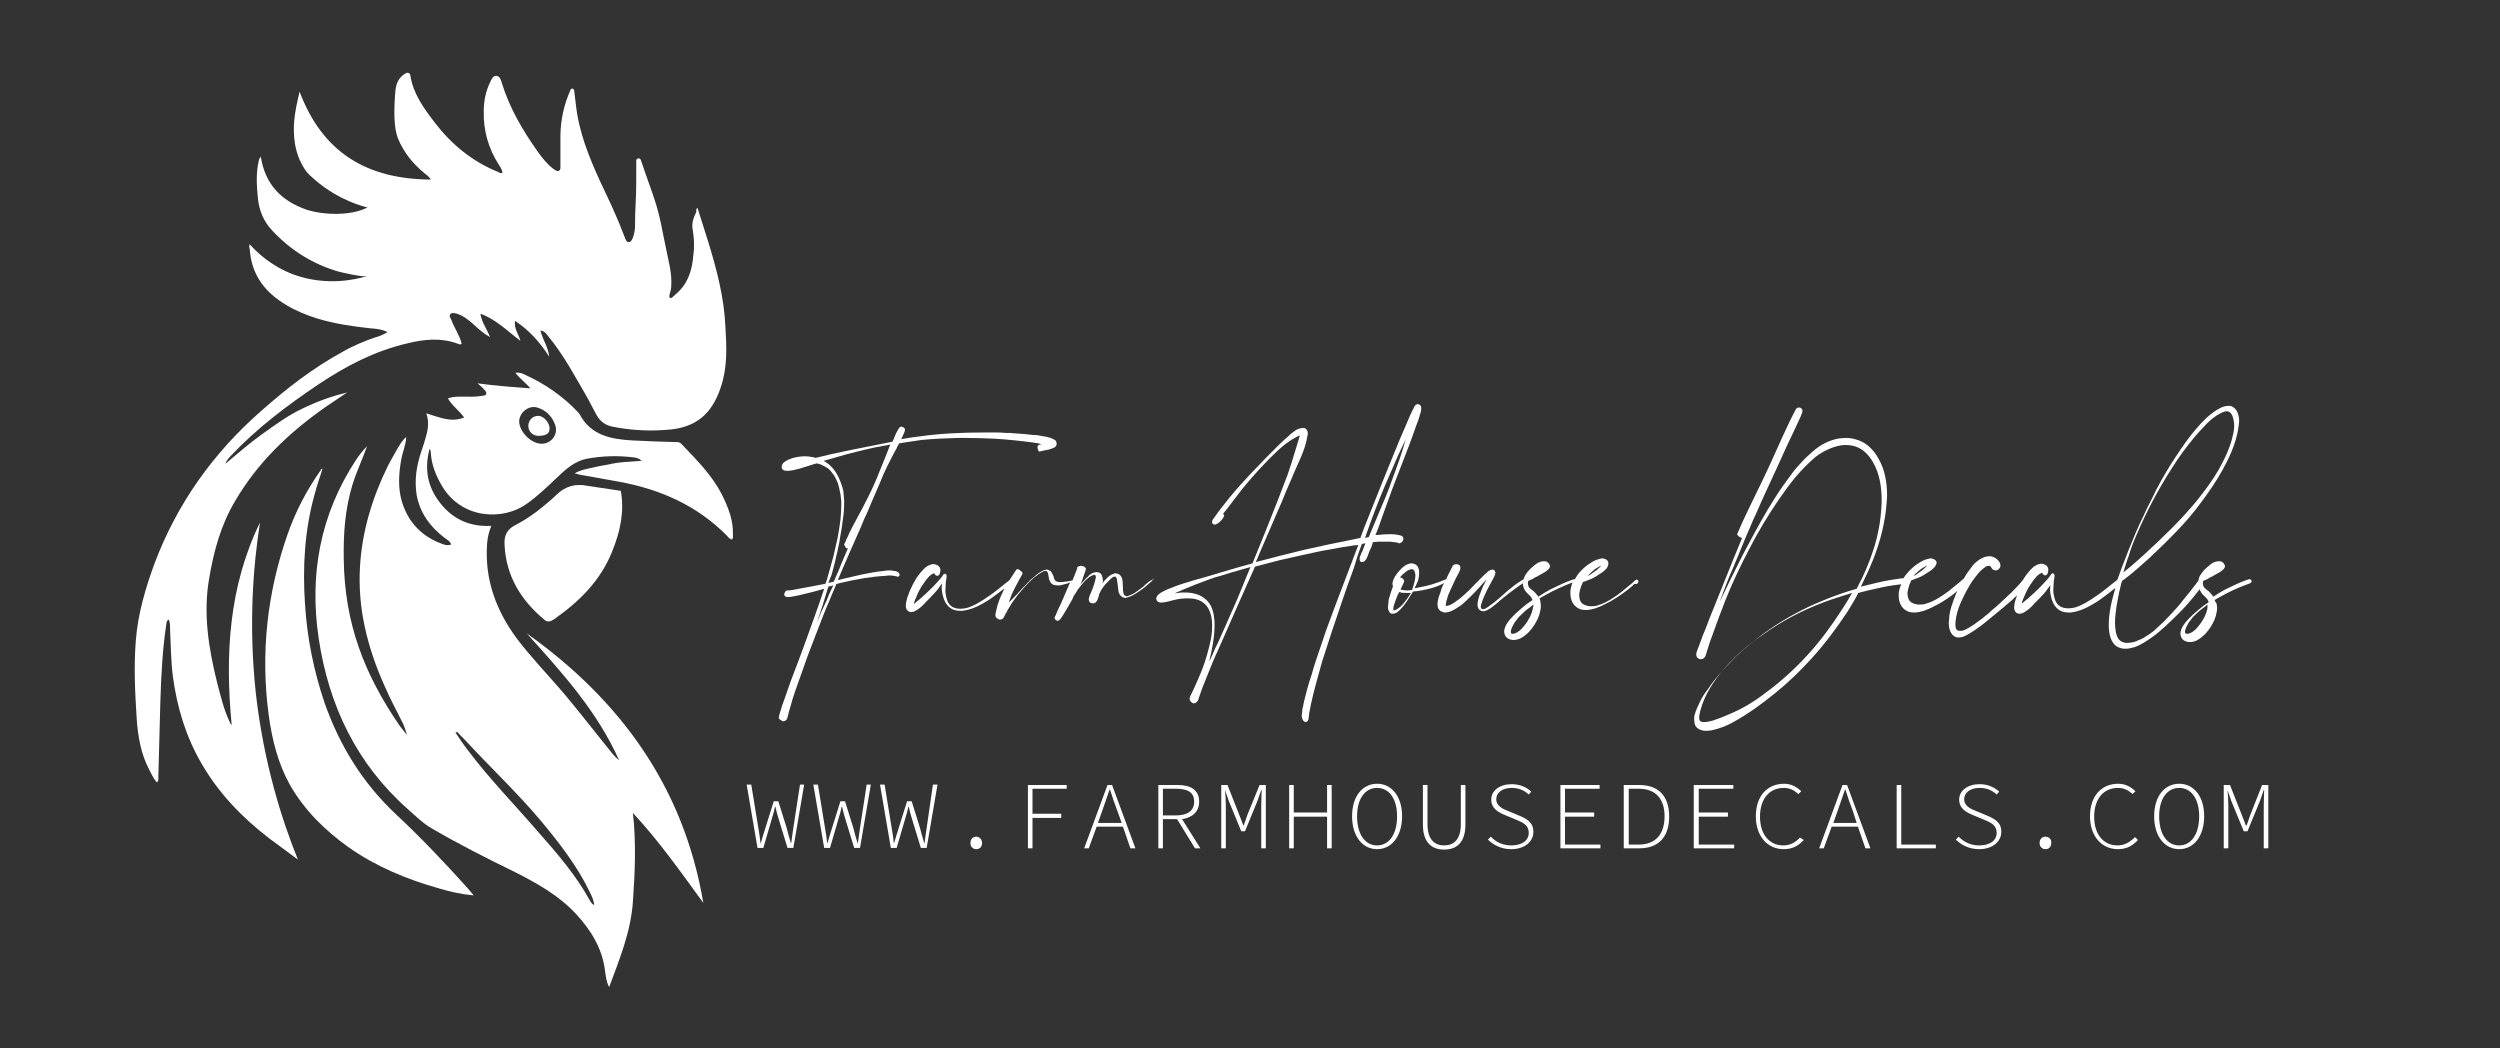 <?xml version="1.0" encoding="utf-8"?>
<!-- Generator: Adobe Illustrator 24.0.0, SVG Export Plug-In . SVG Version: 6.00 Build 0)  -->
<svg version="1.1" id="Layer_1" xmlns="http://www.w3.org/2000/svg" xmlns:xlink="http://www.w3.org/1999/xlink" x="0px" y="0px"
	 viewBox="0 0 600 251.6" style="enable-background:new 0 0 600 251.6;" xml:space="preserve">
<rect x="0" y="0" width="600" height="251.6" fill="#333333" stroke="none"/>
<style type="text/css">
	.st0{fill:#FFFFFF;}
</style>
<g>
	<path class="st0" d="M190.4,198.7c-0.2,1.2-0.3,2.3-0.5,3.6h-0.1c-0.4-1.3-0.7-2.4-1-3.6l-2-6.4h-1.1l-2,6.4
		c-0.4,1.2-0.7,2.3-1.1,3.6h-0.1c-0.1-1.3-0.3-2.4-0.5-3.6l-1.7-10.4h-1.1l2.6,15.2h1.4l2.1-7.2c0.3-0.9,0.5-1.7,0.7-2.7h0.1
		c0.2,0.9,0.4,1.8,0.7,2.7l2.2,7.2h1.4l2.6-15.2H192L190.4,198.7z"/>
	<path class="st0" d="M206.4,198.7c-0.2,1.2-0.3,2.3-0.5,3.6h-0.1c-0.4-1.3-0.7-2.4-1-3.6l-2-6.4h-1.1l-2,6.4
		c-0.4,1.2-0.7,2.3-1.1,3.6h-0.1c-0.1-1.3-0.3-2.4-0.5-3.6l-1.7-10.4h-1.1l2.6,15.2h1.4l2.1-7.2c0.3-0.9,0.5-1.7,0.7-2.7h0.1
		c0.2,0.9,0.4,1.8,0.7,2.7l2.2,7.2h1.4l2.6-15.2H208L206.4,198.7z"/>
	<path class="st0" d="M222.4,198.7c-0.2,1.2-0.3,2.3-0.5,3.6h-0.1c-0.4-1.3-0.7-2.4-1-3.6l-2-6.4h-1.1l-2,6.4
		c-0.4,1.2-0.7,2.3-1.1,3.6h-0.1c-0.1-1.3-0.3-2.4-0.5-3.6l-1.7-10.4h-1.1l2.6,15.2h1.4l2.1-7.2c0.3-0.9,0.5-1.7,0.7-2.7h0.1
		c0.2,0.9,0.4,1.8,0.7,2.7l2.2,7.2h1.4l2.6-15.2h-1.1L222.4,198.7z"/>
	<path class="st0" d="M234.3,200.8c-0.8,0-1.4,0.6-1.4,1.5c0,1,0.7,1.5,1.4,1.5c0.8,0,1.4-0.5,1.4-1.5
		C235.7,201.4,235,200.8,234.3,200.8z"/>
	<polygon class="st0" points="246.7,203.6 247.8,203.6 247.8,196.3 254.7,196.3 254.7,195.3 247.8,195.3 247.8,189.3 256,189.3 
		256,188.4 246.7,188.4 	"/>
	<path class="st0" d="M265.8,188.4l-5.6,15.2h1.1l1.9-5.2h6.3l1.8,5.2h1.2l-5.6-15.2H265.8z M269.2,197.5h-5.7l1-2.8
		c0.6-1.8,1.2-3.4,1.8-5.2h0.1c0.6,1.9,1.1,3.4,1.8,5.2L269.2,197.5z"/>
	<path class="st0" d="M287.8,192.4c0-2.9-2.1-4-5.2-4H278v15.2h1.1v-7h3.4l4.3,7h1.3l-4.4-7C286.2,196.2,287.8,194.8,287.8,192.4z
		 M279.1,195.7v-6.4h3.1c2.8,0,4.4,0.8,4.4,3.1c0,2.2-1.6,3.3-4.4,3.3H279.1z"/>
	<path class="st0" d="M299.4,195.5l-0.9,2.6h-0.1l-1-2.6l-2.8-7.1h-1.5v15.2h1.1v-10.4c0-1.1-0.1-2.6-0.2-3.6h0l0.9,2.6l3,7.3h0.9
		l3-7.3l0.9-2.6h0.1c0,1-0.1,2.5-0.1,3.6v10.4h1.1v-15.2h-1.5L299.4,195.5z"/>
	<polygon class="st0" points="318.5,195 310.5,195 310.5,188.4 309.4,188.4 309.4,203.6 310.5,203.6 310.5,196 318.5,196 
		318.5,203.6 319.6,203.6 319.6,188.4 318.5,188.4 	"/>
	<path class="st0" d="M330.5,188.1c-3.5,0-6,3-6,7.8c0,4.8,2.5,7.9,6,7.9c3.5,0,6-3.1,6-7.9C336.5,191.1,334,188.1,330.5,188.1z
		 M330.5,202.9c-2.9,0-4.8-2.7-4.8-7c0-4.2,1.9-6.8,4.8-6.8s4.8,2.6,4.8,6.8C335.3,200.2,333.4,202.9,330.5,202.9z"/>
	<path class="st0" d="M350.6,197.8c0,3.9-1.9,5.1-4,5.1c-2.1,0-4-1.2-4-5.1v-9.4h-1.1v9.5c0,4.6,2.4,6,5.1,6c2.7,0,5.1-1.4,5.1-6
		v-9.5h-1.1V197.8z"/>
	<path class="st0" d="M364.5,195.7l-2.4-1c-1.3-0.5-3-1.2-3-2.9c0-1.6,1.5-2.7,3.7-2.7c1.7,0,3.1,0.6,4.1,1.6l0.6-0.7
		c-1-1-2.7-1.8-4.7-1.8c-2.8,0-4.9,1.5-4.9,3.7c0,2.3,2,3.2,3.5,3.8l2.4,1c1.7,0.7,3.1,1.3,3.1,3.2c0,1.8-1.6,3-4.2,3
		c-2,0-3.7-0.8-4.9-2.1l-0.7,0.7c1.3,1.3,3.2,2.3,5.6,2.3c3.2,0,5.3-1.8,5.3-4.1C368.1,197.4,366.4,196.5,364.5,195.7z"/>
	<polygon class="st0" points="375.6,196 382.6,196 382.6,195 375.6,195 375.6,189.3 383.9,189.3 383.9,188.4 374.5,188.4 
		374.5,203.6 384.1,203.6 384.1,202.7 375.6,202.7 	"/>
	<path class="st0" d="M393.4,188.4h-3.7v15.2h3.7c4.9,0,7.2-3,7.2-7.6C400.6,191.3,398.3,188.4,393.4,188.4z M393.3,202.7h-2.4
		v-13.4h2.4c4.3,0,6.2,2.7,6.2,6.6C399.5,199.9,397.6,202.7,393.3,202.7z"/>
	<polygon class="st0" points="407.7,196 414.7,196 414.7,195 407.7,195 407.7,189.3 416,189.3 416,188.4 406.5,188.4 406.5,203.6 
		416.2,203.6 416.2,202.7 407.7,202.7 	"/>
	<path class="st0" d="M428,202.9c-3.4,0-5.6-2.7-5.6-6.9c0-4.2,2.2-6.9,5.7-6.9c1.5,0,2.6,0.6,3.5,1.5l0.7-0.7
		c-0.9-0.9-2.3-1.8-4.1-1.8c-4.1,0-6.8,3-6.8,7.8c0,4.8,2.8,7.9,6.7,7.9c2.1,0,3.5-0.8,4.8-2.2L432,201
		C430.9,202.2,429.6,202.9,428,202.9z"/>
	<path class="st0" d="M442.2,188.4l-5.6,15.2h1.1l1.9-5.2h6.3l1.8,5.2h1.2l-5.6-15.2H442.2z M445.6,197.5H440l1-2.8
		c0.6-1.8,1.2-3.4,1.8-5.2h0.1c0.6,1.9,1.1,3.4,1.8,5.2L445.6,197.5z"/>
	<polygon class="st0" points="456.3,188.4 455.2,188.4 455.2,203.6 464.6,203.6 464.6,202.7 456.3,202.7 	"/>
	<path class="st0" d="M476.8,195.7l-2.4-1c-1.3-0.5-3-1.2-3-2.9c0-1.6,1.5-2.7,3.7-2.7c1.7,0,3.1,0.6,4.1,1.6l0.6-0.7
		c-1-1-2.7-1.8-4.7-1.8c-2.8,0-4.9,1.5-4.9,3.7c0,2.3,2,3.2,3.5,3.8l2.4,1c1.7,0.7,3.1,1.3,3.1,3.2c0,1.8-1.6,3-4.2,3
		c-2,0-3.7-0.8-4.9-2.1l-0.7,0.7c1.3,1.3,3.2,2.3,5.6,2.3c3.2,0,5.3-1.8,5.3-4.1C480.4,197.4,478.7,196.5,476.8,195.7z"/>
	<path class="st0" d="M490.9,200.8c-0.8,0-1.4,0.6-1.4,1.5c0,1,0.7,1.5,1.4,1.5c0.8,0,1.4-0.5,1.4-1.5
		C492.4,201.4,491.7,200.8,490.9,200.8z"/>
	<path class="st0" d="M508.2,202.9c-3.4,0-5.6-2.7-5.6-6.9c0-4.2,2.2-6.9,5.7-6.9c1.5,0,2.6,0.6,3.5,1.5l0.7-0.7
		c-0.9-0.9-2.3-1.8-4.1-1.8c-4.1,0-6.8,3-6.8,7.8c0,4.8,2.8,7.9,6.7,7.9c2.1,0,3.5-0.8,4.8-2.2l-0.7-0.7
		C511.1,202.2,509.8,202.9,508.2,202.9z"/>
	<path class="st0" d="M523,188.1c-3.5,0-6,3-6,7.8c0,4.8,2.5,7.9,6,7.9c3.5,0,6-3.1,6-7.9C529,191.1,526.5,188.1,523,188.1z
		 M523,202.9c-2.9,0-4.8-2.7-4.8-7c0-4.2,1.9-6.8,4.8-6.8c2.9,0,4.8,2.6,4.8,6.8C527.8,200.2,525.9,202.9,523,202.9z"/>
	<path class="st0" d="M542.9,188.4l-2.8,7.1l-0.9,2.6H539l-1-2.6l-2.8-7.1h-1.5v15.2h1.1v-10.4c0-1.1-0.1-2.6-0.2-3.6h0l0.9,2.6
		l3,7.3h0.9l3-7.3l0.9-2.6h0.1c0,1-0.1,2.5-0.1,3.6v10.4h1.1v-15.2H542.9z"/>
	<path class="st0" d="M62.4,125.4c-7.5,15.4-8.4,31.8-6.8,48.6c-0.3-0.2-0.4-0.6-0.6-1c-1.3-2.8-2-5.8-2.8-8.8
		c-2.1-8.4-3.5-16.8-2-25.4c1.1-6.5,2.8-12.8,6.2-18.5c5.4-9.3,13-16.5,21.7-22.6c1.7-1.2,3.5-2.3,5.2-3.5
		c-3.8,0.9-7.3,2.2-10.8,3.9c-3.4,1.6-6.5,3.9-9.6,6.1c-3.1,2.2-5.9,4.7-8.8,7.1c0.1-0.4,0.4-0.8,0.6-1.1c0.2-0.2,0.4-0.5,0.6-0.7
		c6.3-6.7,13.6-12.2,21.2-17.3c6.6-4.4,13.5-8,21.3-9.8c4-1,8.1-1.4,12.1,0.1c0.3,0.1,0.6,0.3,0.9,0c-0.5-2.1-1.8-3.8-2.5-5.8
		c-0.2-0.4-0.6-0.9-0.2-1.3c0.4-0.5,1-0.2,1.6-0.1c1.5,0.5,2.8,1.5,4,2.6c1.2,1.1,2.4,2.2,3.9,3c-0.7-1.9-2-3.5-2.3-5.6
		c3.7,1.3,6.4,4.1,9.6,6.5c-0.4-1.6-1.6-2.9-1.3-4.8c3.5,2.3,6.1,5.3,8.2,8.6c-0.2-2.3-1.6-4.1-2.1-6.3c0.9,0.2,1.1,0.4,1.8,1.3
		c3.8,4.6,6.6,9.9,9.6,15.1c0.6,1.1,1.2,2.3,1.8,3.4c0.9,1.8,2.1,2.9,4.1,3.3c4.1,0.8,8.2,1.1,12.4,0.8c2.3-0.1,4.6-0.5,6.7-1.5
		c3.7-1.8,5.7-5.1,6.9-8.8c1.6-4.7,1.4-9.5,1.1-14.4c-0.3-7.1-2.1-13.9-4.2-20.7c-0.8-2.6-1.7-5.3-2.5-7.9c-0.5,0.3-0.2,0.7-0.3,1
		c-0.6,1.2-1.1,2.5-0.9,3.9c0.4,2.3,0.5,4.4,0.2,6.4c-0.1,1-0.3,6.1-4,9.2c-0.6,0.5-1.2,1.3-1.6,1.1c-0.5-0.3,0.3-1.6,0.3-2.8
		c0.2-3.4-0.6-5.6-1.9-12.2c-1.3-6.9-2-8.3-4.3-14.9c-0.4-1.1-0.7-2.1-1.1-3.2c-0.2-0.6-1.1-0.5-1.1,0.2c0,1.9,0,4.2,0,4.7
		c0,5.4-0.3,5.9-0.3,11.3c0,0.5-0.4,3.4-1.4,3.5c-0.8,0.1-0.9-0.9-1.2-1.5c-1.6-4.3-3.6-8.5-5.6-12.7c-2.8-6.1-5.3-12.2-6-18.9
		c-0.1-1.1-0.3-2.1-0.4-3.3c-0.1-0.5-0.7-0.6-0.9-0.1c-1.6,3.7-2.3,7-2.4,10.8c0,2.5,0,4.9,0,7.4c0,0.4,0.1,1-0.4,1.2
		c-0.5,0.2-0.8-0.2-1.2-0.4c-1.5-1.1-2.6-2.5-3.7-4c-3.7-5.2-6.9-10.6-8.8-16.8c-0.2-0.7-0.4-1.5-1.3-1.6c-0.8,0-1.1,0.8-1.4,1.4
		c-1.1,2.2-1.6,4.6-1.6,7.1c-0.1,4.6,1.1,8.9,3.6,12.8c0.4,0.6,0.8,1.2,0.9,2c-0.5,0.2-0.7-0.1-1-0.2c-6.2-2.5-11.2-6.6-15.2-11.8
		c-2.6-3.4-5.2-6.9-5.9-11.3c-0.1-0.8-0.7-0.9-1.3-0.5c-1.5,0.9-2.1,2.3-2.3,4c-0.4,4.9-0.4,8.9,0.6,11.5c1.4,3.4,3.6,6.1,6.4,8.4
		c0.5,0.4,1,0.7,1.5,1.5C88,43,77.4,36.6,71.9,22c-0.6,2.5-1.1,4.8-1.3,7.1c-0.2,2.8-0.2,7.4,2.6,11.6c0.3,0.5,0.7,0.9,1.2,1.4
		C79.6,47,85,49,88.2,49.8c-4.1,2.1-10.8,1.8-14.7,0.5c-6-2.1-9.9-6.1-10.9-12.7c-0.4,0.4-0.4,0.7-0.5,1c-0.7,3-0.5,6-0.2,9
		c0.3,3,1.4,5.6,3.5,7.8c4.4,4.7,9.7,8,15.9,9.8c0.4,0.1,5.4,1.3,6.7,1.1c-2.4,0.7-9.5,2.5-17.5-0.4c-5.4-2-8.9-5.4-10.6-7.3
		c0,0.4-0.1,0.5-0.1,0.5c0.1,0.5,0.2,0.9,0.2,1.4c0.6,5.8,3.8,9.8,8.7,12.7c2.3,1.4,4.8,2.4,7.3,3.2c4.2,1.3,8.5,1.9,12.9,2.4
		c1.3,0.1,2.7,0.2,4.1,0.9c-1.1,0.7-2,1-3,1.3c-2.2,0.7-5.7,2.2-7.7,3.4c-7.2,3.9-13.6,8.9-19.7,14.3
		c-11.5,10.1-20.1,22.2-25.5,36.5c-2.2,6-4,12.1-4.5,18.5c-0.5,6.2-0.2,12.4,0.2,18.7c0.3,4.3,1,8.5,3,12.3c0.6,1.1,1,2.2,1.9,3.1
		c0.4-0.5,0.3-0.9,0.3-1.3c0.2-6.2,0.3-12.4,0.5-18.6c0.2-6,0.5-12,1.4-18c0.1-0.4,0-0.9,0.6-1.2c0.3,0.6,0.3,1.3,0.3,1.9
		c0.2,3.9,0.2,7.9,0.7,11.8c1,7.4,3.1,14.4,6.9,20.9c4.1,7.1,9.7,12.9,16.2,17.9c2.3,1.7,4.6,3.4,6.9,5.1
		c-3.9-9.6-8.2-23.2-10.1-39.9C59.6,149.8,60.8,135.6,62.4,125.4z"/>
	<path class="st0" d="M173.3,118.8c-2.4-4.8-6.2-8.5-9.8-12.3c-0.4-0.4-0.8-0.4-1.2-0.4c-3.5-0.1-7.1-0.2-10.6-0.4
		c-5.1-0.3-9.9-1.2-12.6-6.3c-0.1-0.1-0.2-0.3-0.3-0.4c-3.7-3.9-8-6.9-12.9-9.1c-0.6-0.3-1.3-0.6-2.2-0.4c1.1,1.4,2.5,2.4,3.6,3.7
		c-4.2-0.3-8.3-0.6-12.7-1.2c0.7,0.6,1.2,1,1.6,1.5c0.3,0.3,0.6,0.6,0.5,1c-0.1,0.5-0.6,0.4-1,0.5c-1.6,0.3-3.3,0.2-4.9,0.2
		c-1.1,0-2.1,0-3.3,0.4c1,1.8,2.7,2.9,3.9,4.6c-3.2,1.3-6-0.1-9.1-1c1,2.7,0.1,5-0.6,7.4c-0.2,0.5-0.3,1-0.5,1.5
		c-1.2,3.5-1.8,7-1.2,10.7c0.8,4.3,3.2,7.6,6.6,10.2c0.6,0.5,1.4,0.8,1.7,1.7c-1,0.2-1,0.2-1.7,0c-5.2-1.7-8.7-5.3-10.2-10.5
		c-0.9-3.2-0.7-6.6-0.1-9.9c0.3-1.8,1.1-3.4,1.2-5.4c-0.6,0.4-0.8,0.9-1.2,1.3c-1.1,1.7-2.1,3.6-3.1,5.4c-3.8,7.7-6.3,15.8-6.8,24.4
		c-0.6,10,1.8,19.4,5.8,28.4c1.6,3.7,2.7,5.6,4.5,9.2c0.2,0.3,1,2.8,1,2.8s-1.5-1.8-1.7-2.1c-8.6-12.5-13.3-24.7-13.5-40.1
		c-0.1-6.1,0.3-12,2.1-17.9c1-3.2,2.4-6.1,3.5-9.2c-1,1-1.8,2-2.6,3.2c-8.7,13.2-11.3,27.7-9,43c2.4,16,9.1,30.1,21.5,41
		c1.8,1.6,3.5,3.3,5.6,4.5c6.5,3.8,13.2,7.2,20,10.5c5.3,2.7,10.5,5.6,14.6,10c3.6,3.9,6.3,8.2,7,13.6c0.2,1.4,0.3,2.7,1,4
		c2.5-6.7,5.2-13.3,5.7-20.5c0.5-7.1,0.8-14.2,0-21.3c6.3,6.8,11.5,14.2,16.9,21.6c-4.7-27.8-19.9-48.7-42.4-64.7
		c8.5,9.4,17,18.8,22.2,30.5c-0.6-0.5-1.1-1-1.6-1.6c-4.3-5.3-8.4-10.7-12.9-15.9c-3.4-3.9-7-7.7-10.1-11.8
		c-5-6.8-7.7-14.2-7.1-22.7c0.1-1.4,0.4-2.7,1-4.3c-5.1,0.3-9.2-1.6-12.2-5.4c-3.1-3.9-3.9-8.2-2.6-13.1c0.1,0.2,0.2,0.3,0.2,0.4
		c0.1,0.2,0.1,0.5,0.1,0.7c0.2,2.8,1.2,5.3,2.6,7.7c4.7,8.1,14.6,8.5,20.3,4.5c2.7-1.9,5.1-4.2,7.5-6.5c2-1.9,4.1-3.8,7-4.4
		c3.8-0.7,7.7-0.8,11.5-0.3c0.5,0.1,1.1,0.2,1.7,0.8c-1.5,0.1-2.9,0.2-4.2,0.3c-1.3,0.1-2.6,0.3-3.9,0.6c-1.3,0.2-2.7,0.5-4,0.8
		c-1.3,0.3-2.6,0.5-4,1.3c0.6,0.1,0.8,0.2,1.1,0.3c3.2,0.6,6.4,1.1,9.5,1.7c9.9,1.8,18.8,5.7,26,13c0.3,0.4,0.7,0.8,1.2,0.9
		c0.3-0.4,0.2-0.9,0.2-1.3C176,124.9,174.8,121.8,173.3,118.8z M109.7,175.6c0.6,0.7,1.3,1.4,1.9,2c6.1,6.6,12.6,12.7,18.3,19.5
		c4.4,5.3,8.6,10.7,11.6,16.9c0.5,1,1,2,1.1,3.2c-0.7-0.3-0.8-0.8-1.1-1.2c-3.3-6-7.8-11.2-12.3-16.3c-5.6-6.5-11.6-12.6-16.8-19.5
		c-1.1-1.4-2.1-2.9-3.1-4.4C109.6,175.8,109.7,175.7,109.7,175.6z M130,106.5c-2.5,0-5.3-2.8-5.4-5.3c0-2.2,2.3-4,4.3-3.4
		c2.1,0.6,3.6,2.1,4.3,4.1C134.1,104.1,132.4,106.5,130,106.5z"/>
	<path class="st0" d="M95,195.4c-8-7.5-13.5-16.5-17.1-26.7c-2.6-7.7-4.2-15.6-4.7-23.7c-0.6-9-0.1-17.9,2.4-26.7
		c0.5-1.9,1.2-3.8,1.8-5.8c-0.3,0-0.4,0.1-0.4,0.3c-3.3,4.7-6,9.8-7.9,15.2c-5,14.2-6.6,28.8-4.6,43.7c0.8,5.8,2.2,11.5,5.1,16.7
		c3.5,6.1,8.4,10.9,14,14.9c6.5,4.6,13.9,7.7,21.7,9.9c2.6,0.8,5.3,1.4,8.4,1.7c-0.7-0.8-1.2-1.4-1.7-2
		C106.5,206.8,100.9,200.9,95,195.4z"/>
	<path class="st0" d="M133.6,118.7c-1,1-2.1,1.9-3.2,2.8c-2,1.7-4.2,3.2-6.5,4.4c-2.1,1-3,2.5-2.8,5c0.4,7.4,3.9,13.1,9.5,17.8
		c0.9,0.8,1.6,0.4,2.4-0.1c6-4.2,11.1-9.2,13.9-16.2c1.9-4.7,3-9.4,2.1-14.6c-2.7-0.4-5.4-0.8-8-1.2
		C138.1,116,135.7,116.7,133.6,118.7z"/>
	<path class="st0" d="M129.2,99.8c-1.4,0-2.4,1.1-2.4,2.4c0,1.4,1.1,2.4,2.4,2.4c1.4,0,2.7-0.3,2.7-1.7
		C132,101.7,130.6,99.8,129.2,99.8z"/>
	<path class="st0" d="M187.7,173c0.1,0.1,0.2,0.1,0.3,0.1c0.5,0,0.9-0.4,1-0.9c0.2-0.8,0.4-1.7,0.7-2.6c0.3-1.2,0.7-2.4,1.1-3.6
		c0.7-2.1,1.5-4.1,2.2-6.2c0.7-2.1,1.5-4.1,2.3-6.2c0.8-2.1,1.6-4.1,2.4-6.2c0.4-1,0.8-2,1.3-3.1c0.4-1,0.8-2,1.3-3.1
		c0.1-0.3,0.3-0.7,0.4-1c0.5-0.2,1-0.3,1.5-0.4c3.4-0.8,6.8-1.4,10.3-1.6c0.3,0,0.6-0.1,0.9-0.1c0.6,0,1.1,0.1,1.7,0.2
		c0.1,0.1,0.2,0.1,0.3,0.1c0.3,0,0.5-0.1,0.5-0.4V138c0-0.7-0.9-1-1.5-1c-0.3-0.1-0.6-0.1-0.9-0.1c-0.4,0-0.8,0-1.2,0.1
		c-1.2,0.1-2.4,0.3-3.5,0.5c-2.3,0.4-4.5,1-6.8,1.5c-0.3,0.1-0.6,0.2-0.9,0.2c0.1-0.3,0.3-0.7,0.4-1c1.7-4,3.4-7.9,5.2-11.9
		c0.4-1.1,0.9-2.2,1.4-3.2l1.3-3.1l1.3-3c0.4-1,0.9-2,1.3-3.1c0.5-1,0.9-2,1.4-2.9c0.5-1,1-2,1.5-2.9c0.2-0.3,0.3-0.5,0.4-0.8
		c0.2-0.3,0.3-0.6,0.5-0.9c1.7-0.3,3.5-0.5,5.3-0.8c2.9-0.3,5.9-0.4,8.9-0.5h1.6c2.5,0,5,0.1,7.4,0.2c3,0.2,5.9,0.5,8.9,0.9
		c0.7,0.1,1.4,0.2,2,0.4c-0.1,0.1-0.3,0.1-0.4,0.1c-0.2,0.1-0.3,0.1-0.4,0.3c-0.1,0.1-0.1,0.2-0.1,0.3c0,0.2,0.1,0.4,0.1,0.6
		s0.2,0.4,0.4,0.5c0.1,0,0.2,0,0.2-0.1c0.7-0.1,1.3-0.3,2-0.4c0.3-0.1,0.6-0.2,0.9-0.3c0.3-0.1,0.5-0.2,0.7-0.4
		c0.2-0.2,0.3-0.4,0.3-0.7c0-0.3-0.1-0.5-0.2-0.7c-0.2-0.2-0.5-0.4-0.8-0.5c-0.4-0.2-0.8-0.3-1.2-0.4c-0.4-0.1-0.8-0.2-1.1-0.2
		c-0.8-0.2-1.5-0.3-2.3-0.3c-1.5-0.2-3-0.3-4.5-0.4c-0.7-0.1-1.5-0.1-2.2-0.1c-0.8-0.1-1.5-0.1-2.3-0.1h-2.8
		c-5.1,0-10.1,0.2-15.2,0.9c-1.6,0.2-3.2,0.4-4.7,0.7l0.5-1.1c0.2-0.4,0.4-0.8,0.4-1.3V103c-0.1-0.3-0.4-0.5-0.6-0.5
		c-0.1-0.1-0.2-0.1-0.3-0.1c-0.2,0-0.4,0.1-0.5,0.3c-0.3,0.4-0.5,0.9-0.8,1.4c-0.3,0.7-0.5,1.3-0.8,1.9c-3.7,0.7-7.3,1.5-11,2.2
		c-2.5,0.5-5,1.1-7.5,1.7c-0.2-0.1-0.5-0.2-0.7-0.2c-0.6-0.1-1.2-0.2-1.8-0.2c-0.7,0-1.4,0.1-2,0.2c-1.1,0.2-2.3,0.6-3.2,1.4
		c-0.2,0.2-0.4,0.6-0.4,1v0.1c0.1,0.6,0.7,0.8,1.2,0.8h0.2c1,0,1.9-0.3,2.8-0.5c1-0.3,2-0.6,2.9-0.9c0.5-0.2,1-0.3,1.4-0.4
		c0.3,0.1,0.5,0.2,0.7,0.2c0.7,0.3,1.3,0.6,1.9,1c0.5,0.4,1,1,1.4,1.6c0.4,0.6,0.7,1.3,1,2c0.2,0.7,0.4,1.4,0.5,2.1
		c0.2,0.7,0.2,1.5,0.3,2.2v1.1c0,1.1-0.1,2.3-0.2,3.4c-0.2,1.5-0.4,2.9-0.7,4.4c-0.3,1.5-0.7,2.9-1,4.4c-0.4,1.4-0.8,2.9-1.2,4.3
		c-0.2,0.7-0.4,1.5-0.7,2.2c-1,0.2-2.1,0.4-3.1,0.6c-1.6,0.3-3.2,0.6-4.9,0.9c-0.4,0.1-0.8,0.1-1.1,0.1c-0.3,0-0.4,0.1-0.6,0.4
		c-0.1,0.2-0.2,0.4-0.2,0.7c0.1,0.2,0.2,0.3,0.4,0.4c0.1,0.1,0.3,0.1,0.4,0.1h0.4c2-0.3,3.9-0.8,5.9-1.3l2.5-0.7
		c-1.5,4.6-3.2,9.1-4.8,13.6c-1,2.8-2.1,5.6-3.2,8.5l-1.5,4.3c-0.4,1-0.7,2-1,3c-0.1,0.4-0.4,1.1-0.4,1.7
		C187,172.5,187.2,172.8,187.7,173z M199.6,137.9c0.4-1.5,0.8-2.9,1.1-4.4c0.2-0.8,0.4-1.5,0.5-2.2c0.2-0.7,0.3-1.5,0.4-2.2
		c0.3-1.5,0.5-2.9,0.7-4.5c0.2-1.3,0.3-2.6,0.3-3.9v-0.6c-0.1-0.8-0.1-1.5-0.2-2.3c-0.2-0.8-0.4-1.5-0.7-2.2
		c-0.5-1.4-1.3-2.8-2.5-3.9c-0.4-0.4-1-0.8-1.5-1.1c1.9-0.5,3.7-1.1,5.6-1.6c1.4-0.4,2.9-0.7,4.4-1.1c0.7-0.2,1.5-0.3,2.2-0.5
		c0.7-0.1,1.5-0.3,2.2-0.4c0.5-0.1,1.1-0.2,1.6-0.3c-0.1,0.1-0.5,1.2-0.7,1.7c-0.6,1.6-1.3,3.2-1.9,4.7c-0.8,2.1-1.7,4.1-2.7,6.1
		c-1,2-2,3.9-3.1,5.9c-0.5,0.9-1,1.9-1.5,2.9c-0.2,0.5-0.4,1-0.7,1.5l-0.3,0.8c-0.1,0.1-0.2,0.2-0.2,0.4c0,0.1,0,0.1,0.1,0.2
		c0.1,0.3,0.3,0.6,0.5,0.7h0.3c-0.5,1.2-1,2.3-1.5,3.5c-0.4,1-0.8,2.1-1.3,3.1c-0.2,0.5-0.4,0.9-0.6,1.4c-0.4,0.1-0.9,0.2-1.3,0.3
		L199.6,137.9z M198.8,140.8c0.4-0.1,0.8-0.2,1.2-0.3c-0.1,0.2-0.2,0.4-0.3,0.6l-0.7,1.5l-0.6,1.5l-1.4,3l-1,2.5
		C197,146.7,197.9,143.8,198.8,140.8z"/>
	<path class="st0" d="M276.7,139.1c-0.3,0.1-0.4,0.2-0.7,0.3l-0.5,0.4c-0.3,0.3-0.7,0.5-1,0.9c-0.7,0.5-1.4,1.1-2.2,1.6
		c-0.3,0.2-0.7,0.4-1,0.5c-0.3,0.1-0.6,0.3-0.9,0.3c-0.1,0-0.2-0.1-0.3-0.1c-0.3-0.1-0.4-0.4-0.5-0.7c-0.1-0.4-0.1-0.8-0.1-1.3
		c-0.1-0.8,0.1-1.7-0.4-2.6c-0.3-0.5-0.8-0.8-1.4-0.8c-0.1,0-0.3,0-0.4,0.1c-0.7,0.2-1.2,0.6-1.7,1.1c-0.3,0.3-0.7,0.7-0.9,1.1
		l-0.1,0.1c0.1-0.2,0.1-0.4,0.1-0.6c0-0.3-0.1-0.5-0.1-0.8c-0.1-0.3-0.2-0.7-0.4-0.9c-0.3-0.3-0.7-0.4-1.1-0.4
		c-0.3,0-0.5,0.1-0.8,0.2c-0.5,0.2-0.9,0.5-1.2,0.9c-0.4,0.3-0.7,0.7-1,1c-0.3,0.3-0.5,0.6-0.8,0.9c0.1-0.2,0.2-0.5,0.3-0.7
		c0.3-0.8,0.6-1.7,0.9-2.6c0.1-0.1,0.1-0.3,0.1-0.4v-0.2c-0.1-0.2-0.3-0.3-0.4-0.4c-0.2-0.1-0.5-0.2-0.8-0.2c-0.3,0-0.5,0.1-0.7,0.2
		s-0.2,0.3-0.2,0.5c-0.1,0.3-0.2,0.5-0.3,0.8c-0.2,0.5-0.4,1-0.6,1.5c-0.1,0.2-0.1,0.3-0.2,0.5c0,0-0.1,0-0.1,0
		c-0.5,0.2-1.1,0.2-1.7,0.3c-0.4,0.1-0.8,0.1-1.1,0.1h-0.4c-0.2-0.1-0.5-0.1-0.7-0.2c-0.2-0.2-0.3-0.4-0.4-0.6
		c-0.1-0.4-0.2-0.8-0.4-1.1c-0.2-0.5-0.5-0.9-1-1c-0.1,0-0.2-0.1-0.3-0.1c-0.6,0-1.3,0.4-1.8,0.7c-0.5,0.3-1,0.8-1.5,1.2
		c-0.2,0.2-0.4,0.3-0.6,0.5c-1.3,1.3-2.5,2.6-3.7,3.9c-0.5,0.5-1,1.1-1.6,1.6c0.2-0.6,0.5-1.3,0.7-1.9c0.4-0.9,0.8-1.7,1.3-2.6
		c0.4-0.8,0.8-1.5,1.2-2.2c0.1-0.1,0.1-0.2,0.1-0.3c0-0.3-0.4-0.6-0.7-0.8c-0.2-0.1-0.3-0.2-0.5-0.2c-0.2,0-0.3,0.1-0.4,0.3
		c-0.5,0.8-1,1.5-1.5,2.3c-0.1,0-0.1,0.1-0.2,0.2c-0.7,0.5-1.3,1-1.9,1.5c-0.8,0.6-1.6,1.3-2.5,1.9c-0.9,0.6-1.7,1.2-2.6,1.7
		c-0.8,0.5-1.8,1-2.7,1.3c-0.6,0.2-1.3,0.3-2,0.3c-0.8,0-1.6-0.2-2.2-0.7c-0.8-0.7-1-1.6-1.2-2.6c-0.1-0.4-0.1-0.8-0.1-1.1
		c0-0.7,0.1-1.3,0.1-1.9c0.1-0.5,0.1-1,0.2-1.5v-0.1c0-0.2-0.1-0.3-0.2-0.4c-0.1-0.1-0.1-0.1-0.2-0.1c-0.2,0-0.3,0.1-0.4,0.2
		c-0.1,0.2-0.3,0.4-0.4,0.6c-0.5,0.6-1,1.2-1.5,1.7c-0.7,0.8-1.5,1.5-2.2,2.2c-0.8,0.7-1.5,1.4-2.3,2c-0.2,0.2-0.4,0.4-0.7,0.5
		c0.1-0.2,0.2-0.7,0.3-0.9c0.2-0.4,0.4-0.9,0.6-1.4c0.4-0.9,0.9-1.8,1.5-2.6c0.3-0.4,0.5-0.8,0.9-1.2c0.3-0.4,0.8-0.9,1.3-1.1
		c0.1-0.1,0.2-0.1,0.2-0.1h0.1c0.1,0.1,0.2,0.3,0.3,0.4c0.1,0.1,0.3,0.2,0.4,0.2c0.3,0,0.5-0.2,0.6-0.4c0.1-0.3,0.2-0.6,0.2-0.9
		c0-0.4-0.1-0.7-0.4-1c-0.3-0.3-0.8-0.5-1.3-0.5h-0.2c-0.6,0.1-1.1,0.4-1.6,0.7c-0.9,0.8-1.6,1.7-2.3,2.7c-0.6,1-1.1,2-1.5,2.9
		c-0.2,0.5-0.4,1-0.6,1.6c-0.2,0.6-0.4,1.4-0.4,2.1c0,0.2,0,0.4,0.1,0.6c0.1,0.5,0.6,0.9,1.2,0.9c0.3,0,0.7-0.1,1-0.3
		c1-0.5,1.9-1.4,2.6-2.2c0.8-0.8,1.5-1.5,2.2-2.3c0.4-0.4,0.7-0.8,1-1.3c0.2-0.2,0.4-0.5,0.6-0.8c0,0.3-0.1,0.7-0.1,1
		c0,0.5,0.1,1.1,0.2,1.6c0.2,1.1,0.7,2.3,1.6,3.1c0.8,0.7,1.7,0.9,2.7,0.9h0.5c1.6-0.2,3.2-0.8,4.6-1.6c0.9-0.5,1.9-1.1,2.7-1.7
		c0.9-0.7,1.9-1.4,2.8-2.1c-0.1,0.1-0.2,0.3-0.2,0.4c-0.4,0.9-0.9,1.8-1.2,2.8c-0.2,0.5-0.4,1.1-0.5,1.7c-0.1,0.5-0.3,1.1-0.3,1.6
		c0,0.5,0.5,0.9,1,1h0.1c0.4,0,0.7-0.2,0.9-0.5c0.2-0.4,0.4-0.9,0.7-1.3c0.2-0.5,0.5-0.9,0.8-1.4c0.5-0.9,1.1-1.7,1.7-2.5
		c1.3-1.6,2.6-3.1,4.1-4.4c0.7-0.5,1.4-1.1,2.1-1.4c0.2-0.1,0.4-0.2,0.7-0.2c0.1,0,0.2,0.1,0.2,0.1c0.3,0.2,0.4,0.7,0.4,0.9
		c0.1,0.6,0.2,1.3,0.5,1.7c0.4,0.7,1.1,0.8,1.9,0.8c0.3,0,0.5,0,0.8-0.1c0.5-0.1,1-0.3,1.5-0.4c0.2-0.1,0.3-0.2,0.5-0.2
		c-0.7,1.6-1.4,3.3-2.1,4.9c-0.5,1-1,2.1-1.4,3.1c-0.1,0.1-0.2,0.3-0.2,0.4c0,0.2,0.1,0.5,0.3,0.6c0.2,0.1,0.3,0.2,0.4,0.2
		c0.5,0,0.9-0.7,1.1-1c0.8-1.3,1.6-2.6,2.3-3.9c0.2-0.3,0.3-0.5,0.4-0.9c0.3-0.5,0.7-1,1-1.6c0.5-0.7,1.1-1.4,1.7-2.1
		c0.3-0.3,0.6-0.6,1-0.9c0.3-0.2,0.6-0.4,0.9-0.5c0.1-0.1,0.2-0.1,0.4-0.1c0.1,0,0.3,0,0.3,0.1c0.1,0.1,0.1,0.3,0.1,0.4
		s0,0.3-0.1,0.5c-0.2,1.1-0.6,2.1-1,3.1c-0.2,0.4-0.4,0.8-0.5,1.3c-0.1,0.2-0.1,0.3-0.1,0.4c0,0.3,0.1,0.5,0.2,0.7
		c0.2,0.2,0.5,0.3,0.8,0.3c0.2,0,0.3,0,0.5-0.1c0.3-0.2,0.5-0.5,0.6-0.8c0.2-0.4,0.3-0.8,0.4-1.3c0.2-0.4,0.4-0.9,0.7-1.3
		c0.5-0.8,1.1-1.4,1.7-2c0.3-0.3,0.6-0.6,0.9-0.8c0.2-0.1,0.3-0.1,0.4-0.1h0.1c0.2,0,0.3,0.2,0.4,0.4c0.1,0.2,0.1,0.4,0.1,0.6
		c0.2,0.9,0.2,1.9,0.4,2.8c0.1,0.2,0.2,0.5,0.4,0.7c0.3,0.4,0.8,0.6,1.3,0.6c0.1,0,0.2-0.1,0.3-0.1c0.7-0.2,1.4-0.5,2-0.9
		c0.8-0.5,1.5-1,2.3-1.6c0.3-0.3,0.7-0.6,1-0.9l0.5-0.4c0.2-0.2,0.4-0.4,0.4-0.7v-0.1C277,139.2,276.8,139.1,276.7,139.1z"/>
	<path class="st0" d="M326.8,130.7c0-0.1,0-0.1,0.1-0.1c0.1-0.1,0.1-0.1,0.1-0.1c0.2,0,0.4-0.1,0.7-0.1c-0.2,0.6-0.5,1.2-0.7,1.8
		c-0.2,0.3-0.3,0.6-0.4,0.9c-0.2,0.4-0.3,0.7-0.3,1c0,0.2,0,0.3,0.1,0.5c0.1,0.3,0.3,0.3,0.5,0.3c0.2,0,0.4-0.1,0.6-0.2
		c0.4-0.4,0.6-0.9,0.8-1.4c0.2-0.6,0.4-1.2,0.7-1.7c0.2-0.5,0.4-1,0.5-1.5c0.4,0,0.8,0,1.2-0.1h2.9c0.7,0.1,1.3,0.1,2,0.3
		c0.1,0.1,0.2,0.1,0.3,0.1c0.1,0,0.2-0.1,0.4-0.2c0.3-0.2,0.5-0.5,0.5-0.9v-0.2c-0.1-0.3-0.3-0.5-0.7-0.6c-0.8-0.2-1.6-0.3-2.5-0.3
		c-1,0-2.1,0.1-3.1,0.2h-0.4c0.1-0.1,0.5-1.3,0.7-1.7c0.7-1.9,1.3-3.8,2-5.6c0.8-2.3,1.7-4.7,2.6-7c0.9-2.3,1.8-4.7,2.7-7
		c0.6-1.6,1.2-3.2,1.7-4.7c0.3-0.9,0.7-1.7,0.9-2.6c0.2-0.5,0.4-1.2,0.4-1.8c0-0.2,0-0.4-0.1-0.5c-0.1-0.3-0.4-0.5-0.7-0.5
		c-0.2,0-0.3,0-0.4,0.1c-0.2,0.1-0.3,0.2-0.4,0.4c-0.8,1.5-1.5,3.1-2.1,4.6c-1,2.3-2,4.6-2.9,6.9c-0.9,2.3-1.9,4.6-2.8,6.9l-2.8,7
		l-1.4,3.5l-1,2.7c-0.7,0.1-1.3,0.3-1.9,0.4c-2,0.4-4,0.8-5.9,1.2c-2,0.4-3.9,0.9-5.9,1.3c-3.8,0.9-7.6,1.9-11.4,2.9l1.1-2.6
		c1.7-3.9,3.4-7.9,5.1-11.8c0.8-2,1.6-3.9,2.5-5.9c1.3-3.3,3.2-6.5,3.7-10.1c0-0.1,0.1-0.3,0.1-0.4c0-0.2-0.1-0.4-0.1-0.6
		c-0.2-0.6-0.6-0.8-1.1-0.8c-0.4,0-0.9,0.2-1.3,0.3c-0.6,0.3-1.1,0.8-1.7,1.2c-0.4,0.4-0.8,0.8-1.2,1.1c-0.8,0.7-1.6,1.5-2.3,2.2
		c-1.5,1.5-3.1,3.1-4.5,4.6c-1.5,1.5-2.9,3.1-4.4,4.7c-1.4,1.6-2.8,3.3-4.1,5c-0.7,0.9-1.3,1.7-1.9,2.6c-0.2,0.2-0.3,0.4-0.4,0.7
		v0.2c0,0.4,0.3,0.6,0.7,0.6c0.1,0,0.2,0,0.3-0.1c0.3-0.1,0.5-0.3,0.8-0.5c0.4-0.4,0.8-0.8,1-1.3c0.1-0.1,0.1-0.1,0.1-0.2
		c0-0.2-0.1-0.4-0.3-0.4c0.2-0.3,0.5-0.7,0.7-0.9c1.3-1.7,2.6-3.4,3.9-5.1c2.7-3.3,5.6-6.5,8.7-9.4c0.8-0.7,1.6-1.4,2.5-2
		c0.4-0.3,0.9-0.6,1.3-0.8c0.4-0.3,0.8-0.5,1.4-0.7c-0.1,0.1-0.4,1.4-0.6,1.9c-0.5,1.5-0.9,3.1-1.4,4.6c-0.3,1-0.7,2-1,3
		c-0.8,2-1.5,4-2.3,6c-2,5.1-4,10.1-6.1,15.2c-3.7,1-7.3,2.1-11,3.2c-1.9,0.5-3.9,1.1-5.8,1.7c-1,0.3-2,0.7-3,1.1
		c-1,0.4-2,0.8-2.8,1.5c-0.3,0.3-0.5,0.7-0.5,1c0,0.4,0.3,0.8,0.9,0.9h0.4c1.1,0,2.3-0.5,3.4-0.7c0.9-0.2,1.9-0.3,2.9-0.3
		c1.5,0,2.9,0.3,4,1.3c0.7,0.6,1.1,1.4,1.4,2.3c0.3,0.9,0.4,1.9,0.4,2.8v0.5c0,1.3-0.2,2.6-0.5,3.9L290,156
		c-0.5,1.9-1.1,3.8-1.9,5.7c-0.7,1.6-1.4,3.3-2.2,4.9c-0.2,0.3-0.3,0.6-0.4,1v0.1c0,0.4,0.3,0.8,0.7,1c0.1,0.1,0.2,0.1,0.3,0.1
		c0.5,0,0.9-0.4,1.1-0.9c0.3-1,0.7-2,1-2.9c0.4-1,0.8-2,1.2-3c0.8-2,1.6-4,2.5-5.9c0.9-2,1.7-3.9,2.6-5.9l2.6-5.9l3.7-8.3
		c0.1,0,0.2-0.1,0.3-0.1c2-0.5,3.9-1,5.8-1.5c2-0.4,3.9-0.9,5.8-1.3c2-0.4,3.9-0.9,5.9-1.2c2-0.4,3.9-0.7,5.9-1
		c0.4,0,0.8-0.1,1.1-0.1c-1.7,4.5-3.4,8.9-5.1,13.4l-2.6,7c-0.8,2.3-1.6,4.7-2.4,7.1c-0.4,1.2-0.8,2.4-1.1,3.6
		c-0.4,1.2-0.8,2.4-1.1,3.6c-0.3,1.3-0.7,2.5-0.9,3.7c-0.2,0.7-0.3,1.3-0.3,2c0,0.2-0.1,0.3-0.1,0.5c0,0.3,0.1,0.7,0.2,0.9
		c0.1,0.3,0.4,0.7,0.8,0.7c0.1,0,0.3-0.1,0.4-0.2c0.3-0.2,0.3-1.2,0.4-1.9c0.6-3.3,1.3-5.9,2.1-8.8c0.3-1.2,0.7-2.4,1-3.6
		c0.8-2.4,1.5-4.7,2.3-7.1c0.8-2.3,1.6-4.7,2.4-7.1c0.9-2.7,1.9-5.5,2.9-8.2C325.5,134.3,326.1,132.5,326.8,130.7z M332.5,116.3
		c1-2.3,2-4.6,3-6.9c0.6-1.4,1.3-2.7,1.9-4c-0.1,0.4-0.3,0.8-0.4,1.3c-0.7,2.4-1.5,4.7-2.4,7.1c-0.8,2.3-1.7,4.7-2.7,7l-2.9,6.9
		c-0.2,0.4-0.3,0.8-0.5,1.2c-0.3,0.1-0.6,0.1-0.9,0.2C329.1,124.8,330.7,120.5,332.5,116.3z M296.9,143.9c-0.9,2-1.7,3.9-2.6,5.9
		c-0.9,2-1.7,3.9-2.7,5.9c-0.4,1-0.9,2.1-1.4,3.1c0.2-0.9,0.4-1.7,0.6-2.7c0.4-2,0.7-4,0.7-6.1c0-1.5-0.2-3.2-0.9-4.6
		c-0.8-1.5-2.2-2.5-3.8-2.9c-1-0.3-2.1-0.3-3.2-0.3c-0.6,0.1-1.1,0.1-1.7,0.2l2.3-1c1.9-0.8,3.7-1.5,5.6-2.2
		c0.9-0.3,1.9-0.7,2.8-0.9c1-0.3,1.9-0.6,2.9-0.9c1.5-0.4,3.1-0.9,4.6-1.3L296.9,143.9z"/>
	<path class="st0" d="M393.2,139.6v-0.2c-0.1-0.2-0.2-0.3-0.3-0.3c-0.1,0-0.2,0-0.3,0.1c-0.3,0.1-0.5,0.4-0.7,0.6l-2.8,2.3
		c-1.7,1.3-3.6,2.6-5.7,3.2c-0.5,0.2-1,0.2-1.6,0.2c-0.7,0-1.4-0.2-2-0.6c-0.7-0.6-0.8-1.5-0.8-2.3c0.1-0.7,0.3-1.4,0.5-2
		c0.2-0.3,0.3-0.7,0.4-0.9c0.5-0.2,1-0.4,1.6-0.6c0.8-0.3,1.5-0.7,2.2-1.2c0.7-0.4,1.4-0.9,1.9-1.5c0.2-0.3,0.4-0.7,0.4-1.1V135
		c-0.1-0.5-0.5-0.8-1-0.9c-0.1,0-0.2-0.1-0.3-0.1c-0.4,0-0.9,0.2-1.4,0.3c-0.8,0.3-1.6,0.8-2.3,1.3c-1.2,0.9-2.3,2-3,3.4
		c0,0-0.1,0-0.1,0h-0.1c-1.3,0.4-2.7,1-3.9,1.6c-0.6,0.3-1.3,0.6-1.9,0.9c-0.9,0.5-1.9,1.1-2.8,1.7c-0.3-0.4-0.6-0.8-1-1.2
		c-0.5-0.4-0.9-0.7-1.2-1c-0.2-0.3-0.3-0.7-0.3-1.1c0-0.2,0-0.3,0.1-0.5l0.7-0.3c0.2-0.1,0.5-0.2,0.7-0.4c0.5-0.2,1-0.5,1.5-0.8
		c0.5-0.3,1-0.5,1.5-0.9c0.4-0.3,0.8-0.7,0.8-1.1s-0.4-0.9-0.8-1.1c-0.2-0.1-0.5-0.1-0.7-0.1c-0.7,0-1.4,0.3-1.9,0.7
		c-0.5,0.4-1,0.8-1.4,1.2c-0.4,0.4-0.8,0.9-1.1,1.4c-0.2,0.3-0.3,0.7-0.5,1.1c-0.1,0-0.3,0.1-0.4,0.2c-1.2,0.7-2.3,1.6-3.4,2.5
		c-1,0.9-2.1,1.9-3.1,2.7c-0.7,0.5-1.4,1.1-2.1,1.5c-0.2,0.1-0.4,0.2-0.7,0.2c-0.2,0-0.3-0.1-0.4-0.2c-0.1-0.1-0.1-0.3-0.1-0.4
		c0-0.4,0.2-0.9,0.3-1.2c0.3-0.9,0.8-1.9,1.2-2.8l1.5-2.8c0.2-0.4,0.5-0.9,0.5-1.4c-0.1-0.4-0.3-0.7-0.7-0.7c-0.2,0-0.4,0.1-0.7,0.2
		c-0.4,0.2-0.8,0.7-1.2,1l-2.2,2.2c-0.7,0.7-1.4,1.5-2.2,2.2c-0.8,0.7-1.5,1.4-2.3,1.9c-0.4,0.3-0.8,0.6-1.2,0.8
		c-0.4,0.2-0.8,0.4-1.2,0.4c-0.1,0-0.2,0.1-0.2,0.1v-0.4c0-0.2,0.1-0.4,0.1-0.7c0.1-0.4,0.3-0.9,0.4-1.4c0.2-0.5,0.4-0.9,0.6-1.4
		c0.4-0.9,0.9-1.9,1.3-2.8c0.3-0.5,0.5-1,0.8-1.5c0.1-0.3,0.3-0.6,0.3-1c0-0.7-0.5-0.9-1-0.9h-0.2c-0.2,0.1-0.4,0.1-0.5,0.2
		c-0.1,0.1-0.2,0.2-0.2,0.3l-1,2c-0.2,0.4-0.4,0.8-0.5,1.1c-0.3,0.1-0.5,0.2-0.8,0.3c-0.4,0.2-0.9,0.4-1.3,0.5
		c-0.8,0.3-1.7,0.6-2.6,0.8c-0.9,0.2-1.9,0.4-2.9,0.6c0.3-0.7,0.7-1.4,0.9-2.1c0.1-0.5,0.2-1,0.2-1.6c0-0.9-0.2-1.7-1-2.1
		c-0.3-0.1-0.5-0.2-0.8-0.2c-0.6,0-1.2,0.3-1.7,0.6c-0.8,0.6-1.5,1.4-2,2.1c-0.3,0.4-0.5,0.8-0.7,1.3c-0.1,0.3-0.2,0.5-0.2,0.8v0.2
		c0,0.2,0.1,0.4,0.1,0.6c-0.3,0.8-0.6,1.6-0.8,2.4c-0.2,0.5-0.3,1.1-0.3,1.7c0,0.3-0.1,0.5-0.1,0.9c0,0.3,0.1,0.5,0.2,0.8
		c0.2,0.4,0.4,0.7,0.8,0.7h0.1c0.5,0,1-0.2,1.3-0.5c0.9-0.7,1.6-1.7,2.3-2.7c0.4-0.7,0.9-1.4,1.3-2.1c0.3-0.1,0.5-0.1,0.8-0.1
		c0.9-0.1,1.8-0.3,2.7-0.5c1.3-0.3,2.5-0.7,3.7-1.3c0.1-0.1,0.2-0.1,0.3-0.2c-0.1,0.3-0.3,0.5-0.4,0.8c-0.2,0.5-0.4,1-0.5,1.5
		c-0.3,0.7-0.7,1.9-0.7,2.8c0,0.9,0.3,1.6,1.3,1.9c0.2,0.1,0.4,0.1,0.6,0.1c0.8,0,1.6-0.4,2.3-0.8c0.5-0.3,0.9-0.6,1.4-0.9
		c0.9-0.7,1.6-1.4,2.4-2.2c0.8-0.8,1.5-1.5,2.2-2.3l1.6-1.8c-0.3,0.6-0.6,1.2-0.9,1.8c-0.2,0.5-0.4,0.9-0.6,1.5
		c-0.2,0.5-0.4,1-0.5,1.5c-0.1,0.4-0.2,0.9-0.2,1.4c0,0.3,0.1,0.5,0.2,0.8c0.2,0.4,0.7,0.7,1.1,0.7h0.3c0.5-0.1,1-0.4,1.5-0.7
		c0.4-0.3,0.9-0.7,1.3-1c0.8-0.7,1.6-1.4,2.4-2c0.8-0.7,1.7-1.3,2.5-1.9c0.5-0.4,1-0.7,1.6-1.1c0,0,0,0.1,0,0.1
		c0,0.6,0.2,1.1,0.5,1.6c0.3,0.5,0.8,0.9,1.2,1.3c0.3,0.3,0.5,0.7,0.6,1c-0.4,0.3-0.8,0.6-1.3,0.9c-0.9,0.7-1.7,1.4-2.6,2.2
		c-1,1-2.2,2.1-2.7,3.5c-0.1,0.3-0.2,0.6-0.2,0.9c0,0.6,0.2,1.2,0.7,1.6c0.4,0.3,1,0.5,1.5,0.5c0.7,0,1.4-0.2,1.9-0.5
		c1.6-0.9,2.9-2.5,3.7-4.1c0.3-0.5,0.5-1.1,0.7-1.7c0.2-0.7,0.3-1.3,0.3-2c0-0.3-0.1-0.7-0.1-0.9c-0.1-0.3-0.1-0.5-0.2-0.8
		c1-0.6,2-1.1,2.9-1.6c1-0.5,2-1,3-1.4c0.6-0.3,1.3-0.5,2-0.8c-0.2,0.5-0.3,0.9-0.4,1.4c-0.1,0.3-0.1,0.5-0.1,0.8v0.5
		c0,1.4,0.6,2.8,1.9,3.5c0.5,0.3,1.2,0.4,1.8,0.4c0.8,0,1.6-0.2,2.3-0.4c0.8-0.3,1.6-0.6,2.3-1c1.5-0.7,2.9-1.6,4.3-2.6
		c1-0.7,2-1.5,2.8-2.3C392.8,140.3,393.2,140,393.2,139.6z M382.2,137.1c0.3-0.3,0.6-0.5,0.9-0.7c0.4-0.2,0.8-0.5,1.2-0.7
		c-0.1,0.1-0.2,0.3-0.3,0.4c-0.3,0.3-0.6,0.5-0.9,0.8c-0.4,0.3-0.9,0.6-1.3,0.9c-0.2,0.2-0.5,0.3-0.8,0.4
		C381.3,138,381.9,137.3,382.2,137.1z M337.4,144.1c-0.5,0.7-1.1,1.4-1.8,1.9c-0.2,0.1-0.3,0.2-0.5,0.3c-0.2,0.1-0.4,0.2-0.6,0.2
		c-0.1,0-0.1-0.2-0.1-0.3V146c0-0.3,0.1-0.6,0.2-0.9c0.1-0.4,0.3-0.8,0.4-1.2c0.2-0.6,0.5-1.2,0.8-1.8h0.1c0.5,0.2,0.9,0.2,1.4,0.2
		h1.3C338.2,142.9,337.9,143.5,337.4,144.1z M339.1,141c-0.1,0.1-0.1,0.2-0.1,0.3c0,0.1-0.1,0.3-0.1,0.3c-0.5,0.1-1.1,0.1-1.6,0.1
		c-0.4-0.1-0.8-0.1-1.2-0.2c0.3-0.5,0.5-1.1,0.8-1.7c0.1-0.1,0.1-0.2,0.1-0.3v-0.1c-0.1-0.4-0.5-0.8-1-0.8c0.2-0.3,0.4-0.5,0.7-0.8
		c0.3-0.3,0.7-0.5,1-0.8c0.3-0.2,0.7-0.3,1-0.4h0.1c0.7,0,0.8,0.8,0.9,1.4C339.7,139,339.4,140,339.1,141z M367.9,145.7
		c0,0.5-0.2,0.9-0.3,1.4c-0.5,1.4-1.4,2.7-2.4,3.8c-0.4,0.4-1,0.9-1.6,1.1c-0.2,0.1-0.3,0.1-0.5,0.1H363c-0.1,0-0.2,0-0.3-0.1
		c-0.1-0.1-0.1-0.3-0.1-0.5c0.1-0.7,0.5-1.4,0.9-2.1c0.3-0.4,0.7-0.9,1-1.3c0.8-0.8,1.6-1.6,2.5-2.2c0.3-0.3,0.7-0.5,1-0.8V145.7z"
		/>
	<path class="st0" d="M531.5,144c1-0.6,2-1.1,2.9-1.6c1-0.5,2-1,3-1.4c0.8-0.3,1.7-0.7,2.6-1c0.2-0.1,0.4-0.3,0.4-0.5
		c0-0.1-0.1-0.2-0.1-0.3c-0.1-0.1-0.3-0.2-0.4-0.2h-0.1c-1.3,0.4-2.7,1-3.9,1.6c-0.6,0.3-1.3,0.6-1.9,0.9c-0.9,0.5-1.9,1.1-2.8,1.7
		c-0.3-0.4-0.6-0.8-1-1.2c-0.5-0.4-0.9-0.7-1.2-1c-0.2-0.3-0.3-0.7-0.3-1.1c0-0.2,0-0.3,0.1-0.5l0.7-0.3c0.2-0.1,0.5-0.2,0.7-0.4
		c0.5-0.2,1-0.5,1.5-0.8c0.5-0.3,1-0.5,1.5-0.9c0.4-0.3,0.8-0.7,0.8-1.1s-0.4-0.9-0.8-1.1c-0.2-0.1-0.5-0.1-0.7-0.1
		c-0.7,0-1.4,0.3-1.9,0.7c-0.5,0.4-1,0.8-1.4,1.2c-0.4,0.4-0.8,0.9-1.1,1.4c-0.3,0.4-0.4,0.9-0.5,1.4c-0.2,0.2-0.4,0.5-0.6,0.8
		c-0.2,0.2-0.3,0.4-0.4,0.5c-0.9,1.2-1.9,2.4-2.8,3.5c-0.4,0.6-0.9,1.1-1.4,1.7c-1,1.1-2,2.2-3.1,3.3c-0.5,0.5-1.1,1-1.6,1.5
		c-0.5,0.5-1.1,1-1.7,1.4c-0.9,0.6-1.9,1.3-2.9,1.6c-0.3,0.2-0.7,0.3-1,0.4c-0.5,0.1-1.1,0.2-1.6,0.2c-0.4,0-0.9-0.1-1.3-0.3
		c-0.9-0.5-1.2-1.4-1.4-2.3c-0.1-0.7-0.2-1.5-0.2-2.2c0-1.4,0.2-2.8,0.4-4.2c0.3-1.5,0.5-2.9,0.9-4.4c0.1-0.5,0.2-1,0.4-1.5
		c0.2-0.1,0.4-0.3,0.6-0.4c2.1-1.6,4.1-3.4,6.1-5.2c2.2-2.1,4.4-4.2,6.5-6.4c2.1-2.2,4.1-4.5,5.9-7c1.8-2.4,3.5-4.9,5-7.6
		c1.5-2.7,2.8-5.5,3.5-8.5c0.2-0.8,0.3-1.5,0.4-2.3c0-0.3,0.1-0.6,0.1-0.9c0-0.9-0.2-1.9-0.7-2.7c-0.4-0.5-1-1-1.7-1h-0.1
		c-1.5,0-2.8,0.9-3.9,1.7c-1.9,1.4-3.4,3.2-4.9,5c-1.9,2.4-3.6,5-5.2,7.5c-1.6,2.6-3.1,5.2-4.4,8c-0.7,1.4-1.4,2.7-2,4.1
		c-0.7,1.4-1.3,2.7-1.9,4.1c-1.2,2.8-2.3,5.6-3.4,8.5c-0.3,0.9-0.7,1.9-1,2.8c-0.1,0-0.1,0.1-0.2,0.2c-0.7,0.5-1.3,1-1.9,1.5
		c-0.8,0.6-1.6,1.3-2.5,1.9c-0.9,0.6-1.7,1.2-2.6,1.7c-0.8,0.5-1.8,1-2.7,1.3c-0.6,0.2-1.3,0.3-2,0.3c-0.8,0-1.6-0.2-2.2-0.7
		c-0.8-0.7-1-1.6-1.2-2.6c-0.1-0.4-0.1-0.8-0.1-1.1c0-0.7,0.1-1.3,0.1-1.9c0.1-0.5,0.1-1,0.2-1.5v-0.1c0-0.2-0.1-0.3-0.2-0.4
		c-0.1-0.1-0.1-0.1-0.2-0.1c-0.2,0-0.3,0.1-0.4,0.2c-0.1,0.2-0.3,0.4-0.4,0.6c-0.5,0.6-1,1.2-1.5,1.7c-0.7,0.8-1.5,1.5-2.2,2.2
		c-0.8,0.7-1.5,1.4-2.3,2c-0.2,0.2-0.4,0.4-0.7,0.5c0.1-0.2,0.2-0.7,0.3-0.9c0.2-0.4,0.4-0.9,0.6-1.4c0.4-0.9,0.9-1.8,1.5-2.6
		c0.3-0.4,0.5-0.8,0.9-1.2c0.3-0.4,0.8-0.9,1.3-1.1c0.1-0.1,0.2-0.1,0.2-0.1h0.1c0.1,0.1,0.2,0.3,0.3,0.4c0.1,0.1,0.3,0.2,0.4,0.2
		c0.3,0,0.5-0.2,0.6-0.4c0.1-0.3,0.2-0.6,0.2-0.9c0-0.4-0.1-0.7-0.4-1c-0.3-0.3-0.8-0.5-1.3-0.5h-0.2c-0.6,0.1-1.1,0.4-1.6,0.7
		c-0.9,0.8-1.6,1.7-2.3,2.7c-0.1,0.2-0.2,0.4-0.3,0.5c-0.2,0.2-0.3,0.4-0.5,0.6c-0.3,0.4-0.6,0.7-0.9,1c-0.7,0.7-1.3,1.4-2,2
		c-1.4,1.3-2.7,2.6-4.2,3.8c-0.3,0.3-0.7,0.7-1,0.9c-0.4,0.3-0.8,0.6-1.1,0.9c-0.7,0.5-1.5,1.1-2.2,1.6c-0.8,0.5-1.5,1-2.4,1.3
		c-0.2,0.1-0.5,0.1-0.8,0.1c-0.2,0-0.4,0-0.6-0.1c-0.5-0.3-0.5-1.1-0.5-1.6c0.1-2.2,0.9-4.4,1.9-6.4c0.8-1.6,1.7-3.3,2.8-4.7
		c0.5-0.7,1.1-1.4,1.7-1.9c0.3-0.3,0.7-0.5,0.9-0.7c0.3-0.2,0.6-0.2,0.8-0.2c0.3,0,0.4,0.2,0.5,0.4c0.1,0.2,0.3,0.4,0.4,0.5
		c0.2,0.1,0.4,0.2,0.7,0.2s0.5-0.1,0.7-0.3c0.2-0.2,0.4-0.4,0.4-0.8v-0.1c0-0.4-0.2-0.8-0.4-1c-0.2-0.3-0.5-0.6-0.9-0.8
		c-0.4-0.3-0.9-0.4-1.4-0.4c-1.5,0-3.1,1.2-4,2.3l-1.1,1.5c-0.4,0.5-0.7,1.1-1,1.6c-0.2,0.1-0.4,0.3-0.6,0.5l-2.8,2.3
		c-1.7,1.3-3.6,2.6-5.7,3.2c-0.5,0.2-1,0.2-1.6,0.2c-0.7,0-1.4-0.2-2-0.6c-0.7-0.6-0.8-1.5-0.8-2.3c0.1-0.7,0.3-1.4,0.5-2
		c0.2-0.3,0.3-0.7,0.4-0.9c0.5-0.2,1-0.4,1.6-0.6c0.8-0.3,1.5-0.7,2.2-1.2c0.7-0.4,1.4-0.9,1.9-1.5c0.2-0.3,0.4-0.7,0.4-1.1V135
		c-0.1-0.5-0.5-0.8-1-0.9c-0.1,0-0.2-0.1-0.3-0.1c-0.4,0-0.9,0.2-1.4,0.3c-0.8,0.3-1.6,0.8-2.3,1.3c-1.2,0.9-2.2,2-3,3.2
		c-0.1,0-0.1,0-0.2,0h-0.3c-0.8,0.1-1.7,0.3-2.6,0.4c-1.1,0.2-2.3,0.4-3.4,0.7c-1.3,0.3-2.5,0.6-3.7,0.9c0.1-0.1,0.8-1.7,1.1-2.3
		c0.7-1.4,1.3-2.9,1.9-4.3c1.7-4.4,2.9-9,3.2-13.7c0-0.5,0.1-1,0.1-1.5c0-3.1-0.5-6.3-2.1-9c-0.6-1.1-1.4-2.1-2.3-2.9
		c-0.9-0.8-2.1-1.4-3.3-1.7c-0.7-0.2-1.5-0.3-2.2-0.3c-0.5,0-1,0.1-1.5,0.1c-2.5,0.4-4.7,1.6-6.5,3.2c-0.9,0.8-1.8,1.6-2.6,2.5
		c-0.8,0.9-1.6,1.7-2.3,2.7c-1.4,1.9-2.8,3.8-4,5.7c-2.5,3.9-4.7,8-6.9,12.1c-1.4,2.6-2.6,5.1-3.9,7.7c-0.9,1.8-1.7,3.6-2.6,5.4
		c1-2.7,2-5.5,3.2-8.1c1.1-2.7,2.2-5.3,3.3-8c0.8-1.7,1.4-3.4,2.2-5c1.6-3.7,3.3-7.3,5-11l2.5-5.5c1.1-2.2,2.1-4.5,3.2-6.8
		c0.2-0.5,0.4-0.9,0.5-1.4v-0.1c0-0.4-0.3-0.7-0.7-0.8h-0.2c-0.4,0-0.7,0.3-0.9,0.8c-2.3,4.4-4.2,9-6.3,13.5
		c-2.1,4.6-4.4,9-6.5,13.6c-0.3,0.8-0.7,1.6-1,2.3c0,0.1-0.1,0.1-0.1,0.2c0,0.1,0.1,0.1,0.1,0.2c0.3,0.4,0.7,0.6,1.1,0.7l-2.1,5.1
		c-1.5,3.7-3,7.5-4.5,11.2c-0.8,1.9-1.5,3.7-2.2,5.6c-0.4,0.9-0.8,1.9-1.1,2.8c-0.2,0.5-0.4,1-0.6,1.6c-0.2,0.5-0.5,1.1-0.5,1.7
		c0,0.4,0.2,0.8,0.6,1c0.2,0.1,0.3,0.1,0.5,0.1c0.3,0,0.6-0.1,0.8-0.3c0.4-0.4,0.5-1.1,0.7-1.7c0.4-1.4,0.9-2.8,1.4-4.1
		c0.9-2.6,1.9-5.2,2.9-7.8c1.7-4.3,3.7-8.5,5.8-12.5c2.1-4.1,4.5-8.1,7.1-11.9c1.3-1.9,2.7-3.8,4.1-5.5c1.5-1.7,3.1-3.4,4.8-4.8
		c1.7-1.3,3.8-2.3,5.9-2.7c0.4-0.1,0.9-0.1,1.4-0.1c0.6,0,1.2,0.1,1.7,0.2c2.1,0.5,3.7,2.1,4.7,3.9c1.6,2.7,2.1,6,2.1,9.2v0.5
		c-0.1,2.2-0.3,4.5-0.8,6.8c-0.4,2.2-1.1,4.4-1.9,6.6c-0.8,2.1-1.7,4.3-2.8,6.3l-0.5,1c-0.7,0.2-1.3,0.4-2,0.6
		c-2.2,0.7-4.4,1.5-6.5,2.4c-2.2,0.9-4.3,1.9-6.3,3c-4.1,2.2-8,4.9-11.5,7.9c-0.9,0.7-1.7,1.5-2.6,2.3c-0.8,0.8-1.6,1.6-2.4,2.5
		c-0.8,0.9-1.6,1.7-2.3,2.6c-0.8,0.9-1.5,1.9-2.1,2.8c-0.7,0.9-1.4,1.9-1.9,3c-0.5,1-1,2.1-1.3,3.2c-0.1,0.3-0.1,0.7-0.1,1
		c0,0.5,0.1,1,0.2,1.4c0.5,1,1.6,1.4,2.7,1.4c0.4,0,0.8-0.1,1.2-0.1c1.9-0.4,3.7-1.1,5.3-2c3.6-2,6.9-4.4,10.1-7
		c3.2-2.6,6.1-5.4,8.8-8.4c3.1-3.4,5.9-7.2,8.5-11.1c0.9-1.5,1.8-2.9,2.6-4.5c1.5-0.4,3.1-0.8,4.6-1.1c1.7-0.4,3.4-0.7,5.1-0.9
		c0.2,0,0.4-0.1,0.6-0.1c-0.2,0.5-0.4,1-0.5,1.6c-0.1,0.3-0.1,0.5-0.1,0.8v0.5c0,1.4,0.6,2.8,1.9,3.5c0.5,0.3,1.2,0.4,1.8,0.4
		c0.8,0,1.6-0.2,2.3-0.4c0.8-0.3,1.6-0.6,2.3-1c1.5-0.7,2.9-1.6,4.3-2.6c0.5-0.4,1-0.8,1.5-1.2c-0.2,0.4-0.4,0.7-0.5,1.1
		c-0.4,0.9-0.7,1.9-1,2.8c-0.3,1-0.5,2-0.5,2.9c0,0.2-0.1,0.5-0.1,0.8c0,1.2,0.3,2.6,1.2,3.2c0.3,0.3,0.8,0.4,1.2,0.4
		c0.4,0,0.8-0.1,1.1-0.2c1-0.4,1.9-1,2.8-1.6c1.6-1.1,3.1-2.3,4.5-3.5c1.5-1.2,2.9-2.4,4.4-3.7c0.4-0.4,0.8-0.8,1.2-1.1
		c-0.1,0.3-0.2,0.5-0.3,0.8c-0.2,0.6-0.4,1.4-0.4,2.1c0,0.2,0,0.4,0.1,0.6c0.1,0.5,0.6,0.9,1.2,0.9c0.3,0,0.7-0.1,1-0.3
		c1-0.5,1.9-1.4,2.6-2.2c0.8-0.8,1.5-1.5,2.2-2.3c0.4-0.4,0.7-0.8,1-1.3c0.2-0.2,0.4-0.5,0.6-0.8c0,0.3-0.1,0.7-0.1,1
		c0,0.5,0.1,1.1,0.2,1.6c0.2,1.1,0.7,2.3,1.6,3.1c0.8,0.7,1.7,0.9,2.7,0.9h0.5c1.6-0.2,3.2-0.8,4.6-1.6c0.9-0.5,1.9-1.1,2.7-1.7
		c1.1-0.8,2.3-1.7,3.4-2.6c-0.4,1.4-0.8,2.8-1.1,4.3c-0.3,1.5-0.5,3.1-0.5,4.6c0,1.6,0.3,3.8,1.6,4.9c0.7,0.6,1.6,0.8,2.4,0.8
		c0.8,0,1.5-0.2,2.2-0.4c1.5-0.5,2.8-1.4,4.1-2.3c1.3-0.9,2.4-1.9,3.5-2.9c1.1-1,2.2-2.1,3.3-3.2c1.6-1.6,3.1-3.4,4.5-5.2
		c0.1-0.1,0.1-0.2,0.2-0.3c0.1,0.3,0.2,0.5,0.4,0.8c0.3,0.5,0.8,0.9,1.2,1.3c0.3,0.3,0.5,0.7,0.6,1c-0.4,0.3-0.8,0.6-1.3,0.9
		c-0.9,0.7-1.7,1.4-2.6,2.2c-1,1-2.2,2.1-2.7,3.5c-0.1,0.3-0.2,0.6-0.2,0.9c0,0.6,0.2,1.2,0.7,1.6c0.4,0.3,1,0.5,1.5,0.5
		c0.7,0,1.4-0.2,1.9-0.5c1.6-0.9,2.9-2.5,3.7-4.1c0.3-0.5,0.5-1.1,0.7-1.7c0.2-0.7,0.3-1.3,0.3-2c0-0.3-0.1-0.7-0.1-0.9
		C531.7,144.5,531.6,144.2,531.5,144z M512.8,128.3c2.4-5.6,5.2-10.9,8.5-16c1.6-2.6,3.4-5,5.3-7.3c0.9-1.1,2-2.2,3-3.3
		c1-1,2.2-2,3.5-2.6c0.4-0.2,0.9-0.4,1.4-0.4c0.2,0,0.4,0.1,0.6,0.2c0.4,0.3,0.7,0.8,0.8,1.3c0.2,0.6,0.3,1.3,0.3,1.9
		c0,0.8-0.1,1.6-0.3,2.3c-0.3,1.5-0.8,2.9-1.4,4.3c-0.6,1.4-1.3,2.7-2,4c-1.5,2.6-3.3,5-5.2,7.4c-1.9,2.3-3.9,4.5-6.1,6.7
		c-2.1,2.1-4.3,4.2-6.5,6.2c-1.1,1-2.2,2-3.4,3c-0.6,0.5-1.1,0.9-1.7,1.4c0.4-1.3,0.8-2.7,1.3-4
		C511.4,131.6,512.1,129.9,512.8,128.3z M460.4,137.1c0.3-0.3,0.6-0.5,0.9-0.7c0.4-0.2,0.8-0.5,1.2-0.7c-0.1,0.1-0.2,0.3-0.3,0.4
		c-0.3,0.3-0.6,0.5-0.9,0.8c-0.4,0.3-0.9,0.6-1.3,0.9c-0.2,0.2-0.5,0.3-0.8,0.4C459.4,138,460.1,137.3,460.4,137.1z M442.2,146.1
		c-2.5,3.9-5.2,7.6-8.3,11c-3.1,3.4-6.5,6.5-10.2,9.2c-2.7,2.1-5.7,3.9-8.9,5.2c-1.1,0.5-2.4,1-3.6,1.4c-0.4,0.1-1.4,0.4-2.2,0.4
		c-0.5,0-1-0.1-1.1-0.5c-0.1-0.2-0.1-0.5-0.1-0.7c0-0.5,0.2-1.1,0.3-1.6c1-3.8,3.2-7.1,5.7-10c1.6-1.9,3.4-3.6,5.3-5.2
		c1.8-1.5,3.7-2.8,5.6-4.1c4.6-3.1,9.6-5.5,14.8-7.3c1.6-0.5,3.3-1.1,5-1.6C443.7,143.7,443,144.9,442.2,146.1z M529.8,145.7
		c0,0.5-0.2,0.9-0.3,1.4c-0.5,1.4-1.4,2.7-2.4,3.8c-0.4,0.4-1,0.9-1.6,1.1c-0.2,0.1-0.3,0.1-0.5,0.1h-0.2c-0.1,0-0.2,0-0.3-0.1
		c-0.1-0.1-0.1-0.3-0.1-0.5c0.1-0.7,0.5-1.4,0.9-2.1c0.3-0.4,0.7-0.9,1-1.3c0.8-0.8,1.6-1.6,2.5-2.2c0.3-0.3,0.7-0.5,1-0.8V145.7z"
		/>
</g>
</svg>
